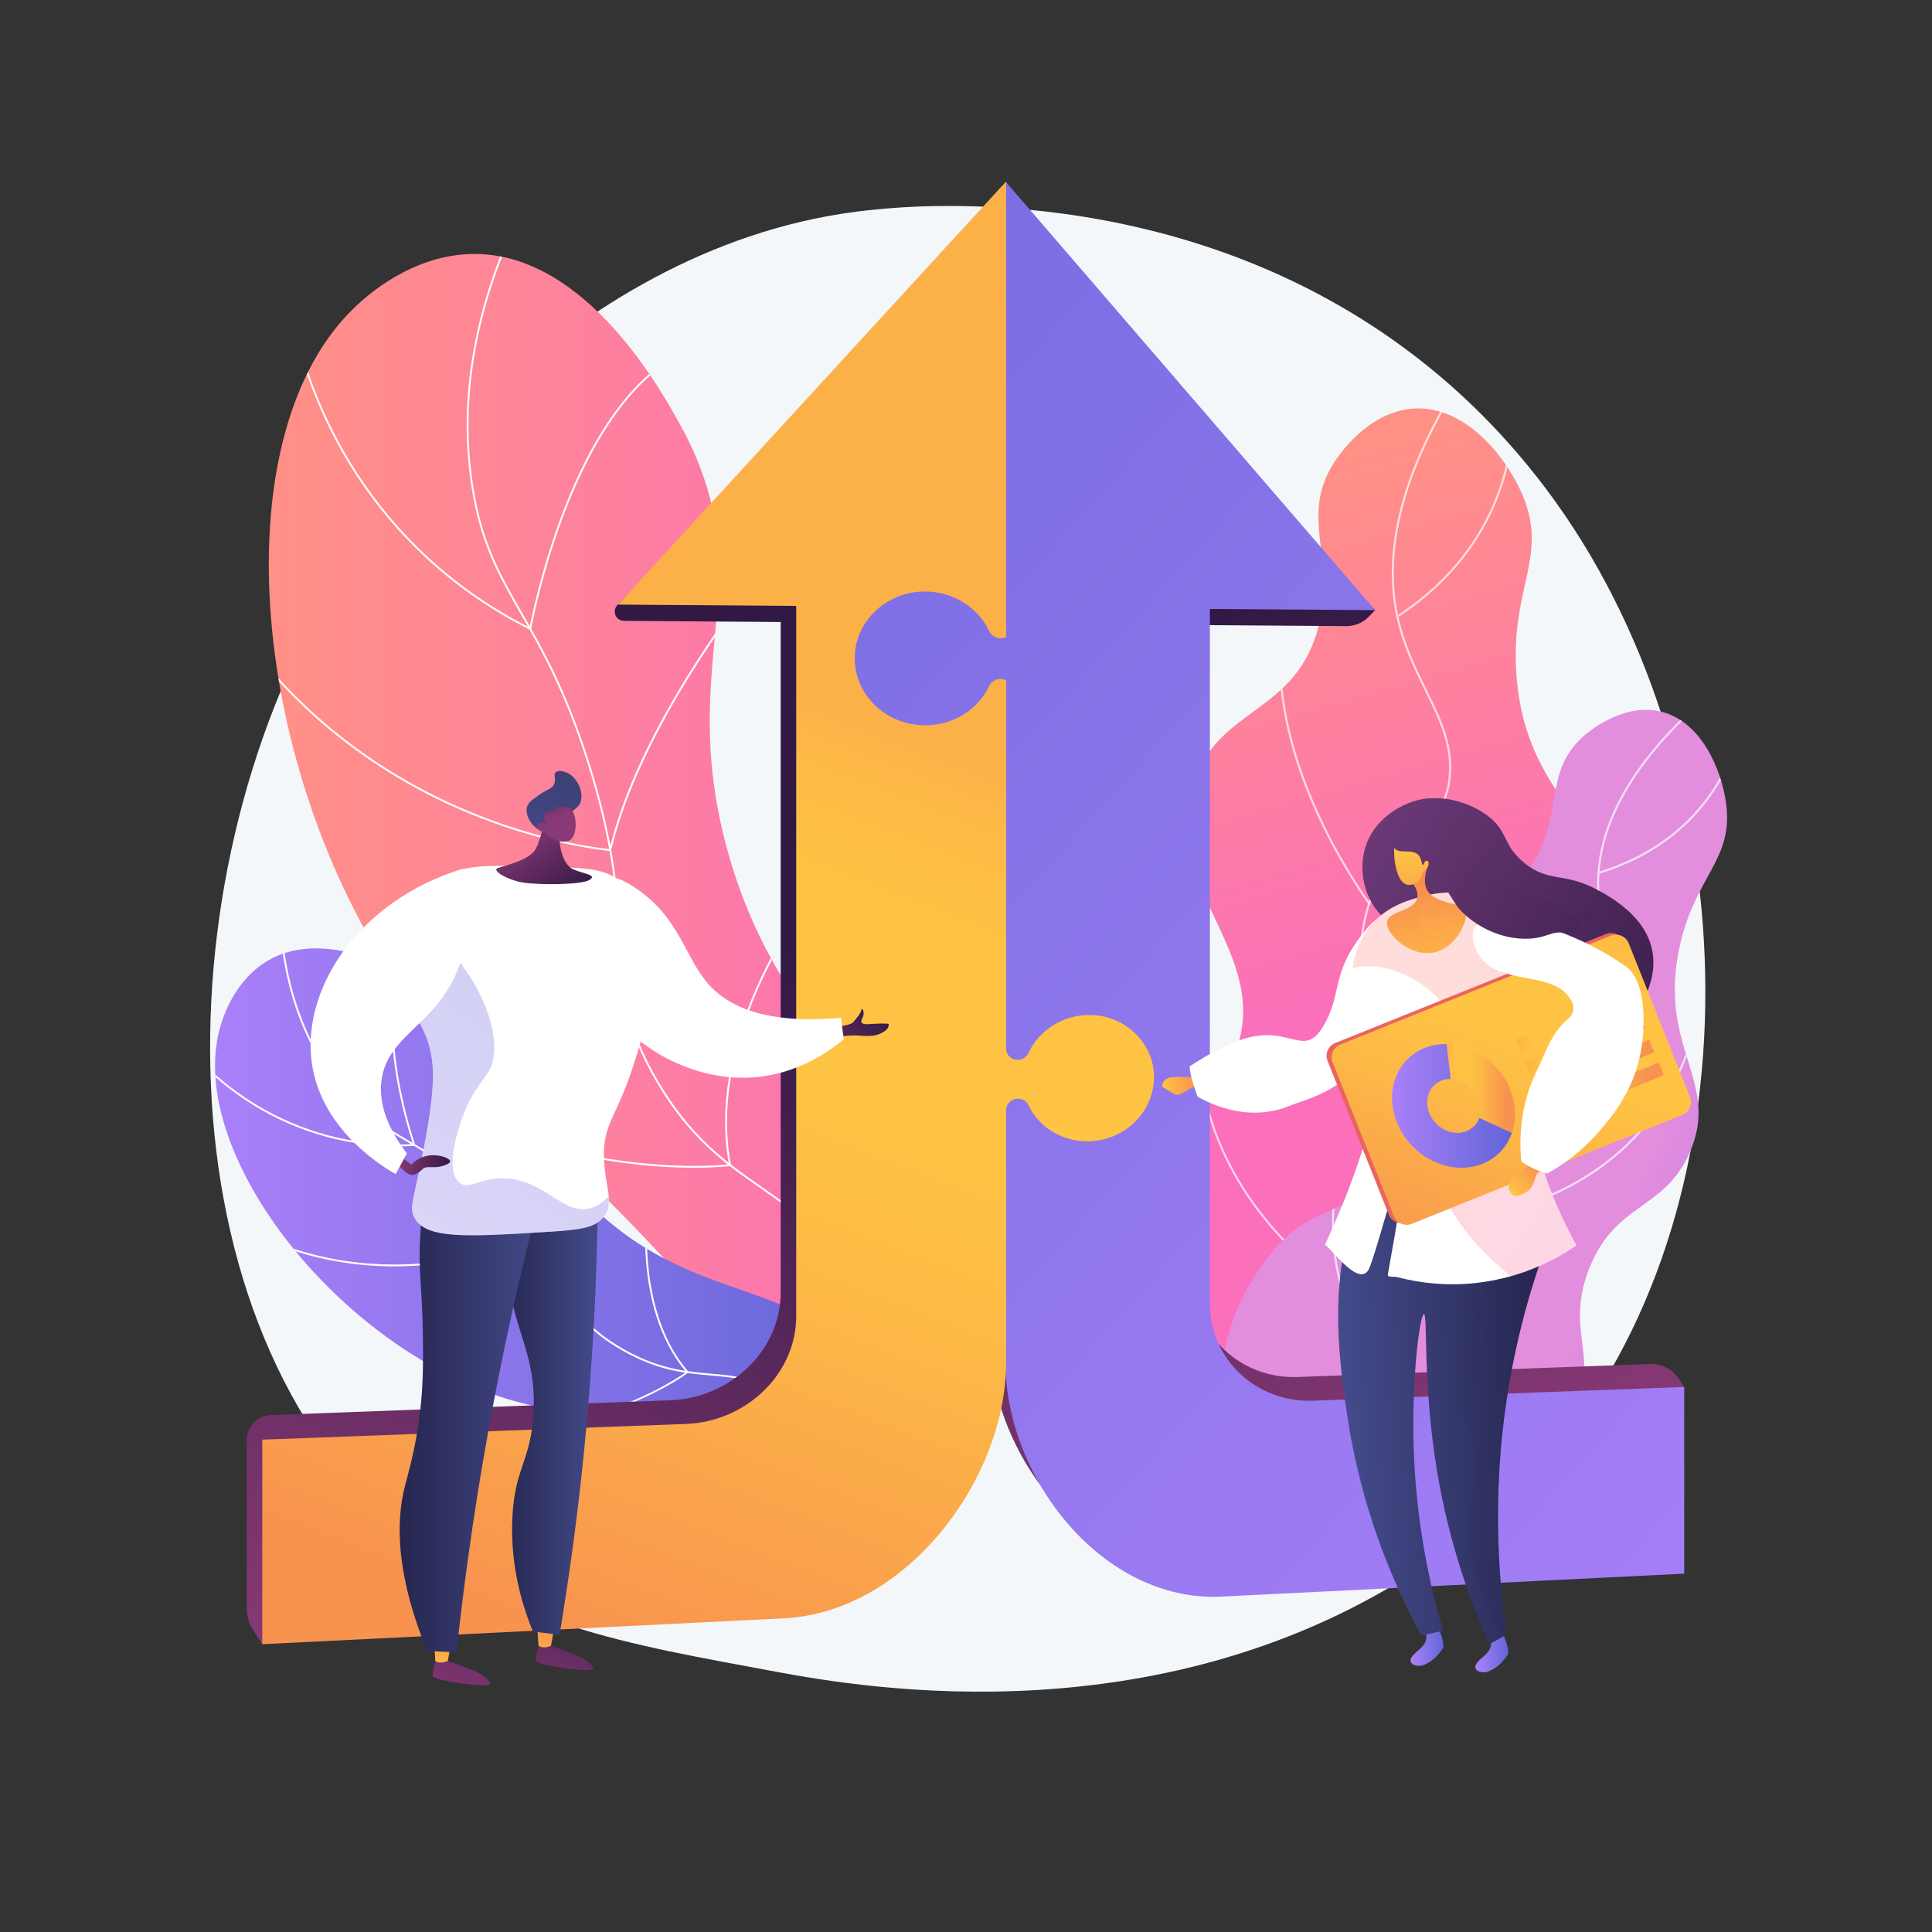 <?xml version="1.0" encoding="utf-8"?>
<!-- Generator: Adobe Illustrator 27.5.0, SVG Export Plug-In . SVG Version: 6.00 Build 0)  -->
<svg version="1.1" xmlns="http://www.w3.org/2000/svg" xmlns:xlink="http://www.w3.org/1999/xlink" x="0px" y="0px"
	 viewBox="0 0 3710 3710" style="enable-background:new 0 0 3710 3710;" xml:space="preserve">
<rect x="0" y="0" width="3710" height="3710" fill="#333333" stroke="none"/>
<g id="Background">
	<g>
		<g>
			<rect fill="none" width="3710" height="3710"/>
		</g>
	</g>
</g>
<g id="Illustration">
	<g>
		<path style="fill:#F4F7FA;" d="M2929.303,2849.158c-74.738,77.037-141.61,122.322-192.811,156.509
			c-499.344,333.417-1070.15,237.318-1246.629,204.472c-284.727-52.993-525.076-90.378-731.579-276.945
			c-469.236-423.937-446.414-1308.3-87.86-1856.124c42.514-64.956,400.525-595.64,972.566-670.417
			c13.991-1.829,24.43-2.871,33.574-3.839c88.493-9.369,636.869-58.819,1084.015,315.8
			c64.007,53.625,167.012,150.35,262.532,297.873C3372.375,1555.892,3373.481,2391.316,2929.303,2849.158z"/>
		<g>
			<g>
				<g>
					<defs>
						<path id="SVGID_1_" d="M1695.876,3013.648c81.566-105.095,190.117-279.422,183.431-491.493
							c-11.664-369.976-360.931-438.412-483.791-894.532c-99.093-367.879,75.841-517.414-92.306-817.274
							c-28.145-50.191-173.65-321.32-390.248-322.708c-122.055-0.784-212.488,84.296-229.464,100.268
							c-256.578,241.393-206.271,864.018,70.182,1285.984c158.834,242.436,252.617,242.073,571,596.895
							C1511.767,2679.285,1628.137,2880.347,1695.876,3013.648z"/>
					</defs>
					
						<linearGradient id="SVGID_00000090276693756789286180000010462275104112118941_" gradientUnits="userSpaceOnUse" x1="516.164" y1="1750.642" x2="1879.602" y2="1750.642">
						<stop  offset="0" style="stop-color:#FF9085"/>
						<stop  offset="1" style="stop-color:#FB6FBB"/>
					</linearGradient>
					
						<use xlink:href="#SVGID_1_"  style="overflow:visible;fill:url(#SVGID_00000090276693756789286180000010462275104112118941_);"/>
					<clipPath id="SVGID_00000158721802086896470280000009251048313038096059_">
						<use xlink:href="#SVGID_1_"  style="overflow:visible;"/>
					</clipPath>
					<g style="clip-path:url(#SVGID_00000158721802086896470280000009251048313038096059_);">
						<path style="fill:#FFFFFF;" d="M1658.444,3171.935l-3.388-1.016c91.553-305.792,83.104-548.984-25.113-722.823
							c-52.844-84.888-110.1-124.807-170.717-167.07c-65.949-45.981-134.143-93.527-198.745-203.592
							c-62.843-107.071-66.883-179.461-71.997-271.111c-4.558-81.692-10.232-183.361-60.617-341.929
							c-44.169-139.003-88.886-217.098-128.34-286.001c-43.063-75.201-77.077-134.603-94.332-244.537
							c-28.13-179.231,9.273-369.151,111.171-564.491l3.135,1.634c-101.54,194.653-138.825,383.842-110.813,562.308
							c17.154,109.292,51.025,168.443,93.906,243.329c39.542,69.057,84.361,147.323,128.642,286.687
							c50.52,158.994,56.206,260.913,60.776,342.804c5.089,91.169,9.106,163.181,71.516,269.515
							c64.211,109.399,132.08,156.718,197.717,202.483c60.924,42.476,118.47,82.598,171.699,168.103
							C1741.722,2620.964,1750.301,2865.126,1658.444,3171.935z"/>
						<path style="fill:#FFFFFF;" d="M1019.54,1210.312l-2.116-1.064c-215.845-108.472-330.209-274.131-388.14-393.999
							c-62.771-129.883-74.657-235.554-74.769-236.604l3.515-0.378c0.113,1.047,11.959,106.217,74.499,235.568
							c57.509,118.948,170.829,283.179,384.386,391.198c3.228-16.867,24.471-122.689,69.431-235.901
							c45.119-113.614,124.048-258.129,243.842-301.409l1.201,3.323c-118.541,42.83-196.886,186.422-241.736,299.336
							c-48.684,122.572-69.491,236.464-69.696,237.6L1019.54,1210.312z"/>
						<path style="fill:#FFFFFF;" d="M1173.354,1634.263l-1.515-0.113c-1.227-0.096-124.398-10.115-278.698-75.383
							c-142.413-60.239-341.284-181.208-479.952-415.414l3.045-1.799c138.147,233.327,336.277,353.867,478.16,413.903
							c144.576,61.173,261.672,73.674,276.205,75.033c12.322-52.811,33.418-111.249,62.712-173.722
							c23.644-50.422,52.657-103.577,86.228-157.991c57.155-92.631,108.422-157.665,108.933-158.314l2.773,2.197
							c-0.51,0.642-51.672,65.546-108.721,158.016c-52.623,85.289-121.16,212.145-148.829,332.109L1173.354,1634.263z"/>
						<path style="fill:#FFFFFF;" d="M1333.189,2242.435c-34.81,0-81.594-2.104-137.632-9.621
							c-116.655-15.655-298.45-58.657-502.057-174.618l1.751-3.075c203.046,115.646,384.312,158.544,500.622,174.169
							c115.407,15.501,191.403,7.956,203.991,6.487c-26.289-140.036,22.882-280.495,68.891-373.843
							c50.031-101.514,107.219-170.74,107.79-171.426l2.719,2.259c-0.57,0.687-57.529,69.647-107.375,170.805
							c-45.95,93.256-95.083,233.735-68.197,373.397l0.352,1.83l-1.845,0.254
							C1401.758,2239.112,1376.933,2242.435,1333.189,2242.435z"/>
					</g>
				</g>
			</g>
			<g>
				<g>
					<defs>
						<path id="SVGID_00000151532777469753885800000017820585374498462368_" d="M1718.16,2962.218
							c11.491-81.788,16.145-209.196-52.923-321.361c-120.495-195.682-329.749-124.724-536.732-332.479
							c-166.941-167.563-118.877-302.11-302.014-411.717c-30.654-18.346-192.727-119.468-309.823-53.351
							c-65.985,37.256-88.431,111-92.644,124.844c-63.684,209.229,155.62,529.068,434.79,671.012
							c160.395,81.552,210.797,52.405,491.825,145.239C1515.772,2838.953,1640.522,2911.329,1718.16,2962.218z"/>
					</defs>
					
						<linearGradient id="SVGID_00000117646461074915702280000011239849960446085785_" gradientUnits="userSpaceOnUse" x1="412.934" y1="2391.682" x2="1724.901" y2="2391.682">
						<stop  offset="0" style="stop-color:#AA80F9"/>
						<stop  offset="0.996" style="stop-color:#6165D7"/>
					</linearGradient>
					
						<use xlink:href="#SVGID_00000151532777469753885800000017820585374498462368_"  style="overflow:visible;fill:url(#SVGID_00000117646461074915702280000011239849960446085785_);"/>
					<clipPath id="SVGID_00000122708649708349992230000013262715556764396445_">
						<use xlink:href="#SVGID_00000151532777469753885800000017820585374498462368_"  style="overflow:visible;"/>
					</clipPath>
					<g style="clip-path:url(#SVGID_00000122708649708349992230000013262715556764396445_);">
						<path style="fill:#FFFFFF;" d="M1744.07,3059.684c-45.04-192.776-124.551-321.011-236.328-381.144
							c-54.548-29.347-97.646-33.167-143.273-37.214c-49.789-4.414-101.272-8.983-170.175-48.397
							c-67.042-38.351-91.605-76.155-122.701-124.017c-27.653-42.566-62.069-95.535-138.097-165.337
							c-66.648-61.187-114.81-89.429-157.302-114.345c-46.47-27.247-83.176-48.771-126.485-102.757
							c-70.571-87.966-109.103-201.947-114.526-338.767l3.532-0.137c5.394,136.048,43.666,249.328,113.754,336.694
							c42.9,53.477,79.358,74.854,125.514,101.919c42.645,25.005,90.98,53.347,157.906,114.791
							c76.358,70.101,110.909,123.279,138.67,166.013c30.835,47.46,55.192,84.946,121.493,122.874
							c68.228,39.03,119.32,43.561,168.73,47.944c46,4.078,89.448,7.932,144.636,37.619
							c112.709,60.634,192.817,189.649,238.096,383.458L1744.07,3059.684z"/>
						<path style="fill:#FFFFFF;" d="M765.375,2201.249c-134.881,0-237.143-49.818-300.752-93.355
							c-74.001-50.646-113.092-103.986-113.478-104.521l2.863-2.073c0.384,0.529,39.191,53.457,112.73,103.756
							c67.466,46.153,178.742,99.362,326.464,91.951c-8.923-26.31-90.022-275.985,3.278-385.932l2.698,2.286
							c-96.745,114.008-2.835,381.999-1.876,384.694l0.795,2.231l-2.363,0.127C785.448,2200.978,775.31,2201.249,765.375,2201.249z"
							/>
						<path style="fill:#FFFFFF;" d="M757.487,2431.813c-87.96,0-197.223-17.68-307.925-80.449l1.744-3.075
							c146.265,82.931,290.024,86.693,384.867,75.26c94.86-11.444,161.029-39.954,171.256-44.56
							c-41.903-140.606-12.527-341.266-12.225-343.281l3.498,0.522c-0.302,2.018-29.763,203.31,12.556,343.212l0.441,1.456
							l-1.373,0.652c-0.69,0.33-70.228,33.003-173.595,45.493C813.099,2429.897,786.445,2431.813,757.487,2431.813z"/>
						<path style="fill:#FFFFFF;" d="M883.293,2757.685l-0.01-3.536c144.933-0.391,255.706-33.205,323.112-60.661
							c65.122-26.526,103.4-53.288,111.213-58.993c-109.653-129.348-73.226-346.061-72.843-348.244l3.484,0.611
							c-0.381,2.173-36.787,218.876,73.272,346.769l1.215,1.411l-1.474,1.139C1319.701,2637.388,1161.934,2756.933,883.293,2757.685
							z"/>
					</g>
				</g>
			</g>
		</g>
		<g>
			<g>
				<defs>
					<path id="SVGID_00000065074209747152795210000017180688296815807133_" d="M2208.972,2599.09
						c-75.225-86.319-50.496-258.37-0.746-365.751c58.084-125.37,126.963-112.273,164.549-213.291
						c69.981-188.081-140.09-310.609-84.56-505.876c45.396-159.631,203.014-138.317,245.242-317.381
						c30.472-129.211-36.952-202.414,26.634-306.14c5.436-8.867,65.43-103.655,159.518-106.29
						c94.964-2.659,169.119,90.117,200.445,157.923c57.905,125.337-21.892,184.052-7.772,357.821
						c19.225,236.58,178.515,267.787,156.664,444.913c-18.044,146.265-130.824,158.722-147.609,321.294
						c-15.586,150.964,75.999,195.08,55.781,295.638C2930.609,2593.284,2362.409,2775.156,2208.972,2599.09z"/>
				</defs>
				
					<linearGradient id="SVGID_00000064313126205955053470000012563641274343879843_" gradientUnits="userSpaceOnUse" x1="2323.823" y1="947.643" x2="2606.062" y2="1940.346">
					<stop  offset="0" style="stop-color:#FF9085"/>
					<stop  offset="1" style="stop-color:#FB6FBB"/>
				</linearGradient>
				
					<use xlink:href="#SVGID_00000065074209747152795210000017180688296815807133_"  style="overflow:visible;fill:url(#SVGID_00000064313126205955053470000012563641274343879843_);"/>
				<clipPath id="SVGID_00000052782838108390758100000007796862101581613731_">
					<use xlink:href="#SVGID_00000065074209747152795210000017180688296815807133_"  style="overflow:visible;"/>
				</clipPath>
				<g style="clip-path:url(#SVGID_00000052782838108390758100000007796862101581613731_);">
					<path style="opacity:0.7;fill:#FFFFFF;" d="M2314.535,2737.474c-0.848,0-1.627-0.549-1.884-1.401
						c-0.309-1.04,0.278-2.135,1.318-2.447c96.778-29.086,183.22-77.14,256.928-142.827c69.819-62.22,142-126.547,161.112-223.5
						c14.451-73.289-10.064-120.674-41.1-180.666c-30.247-58.468-67.89-131.236-77.381-251.511
						c-5.416-68.68-12.161-154.151,31.218-244.427c25.277-52.605,54.524-78.603,80.329-101.545
						c26.972-23.979,48.277-42.919,55.022-84.102c11.008-67.245-14.234-118.536-43.465-177.931
						c-18.065-36.713-36.748-74.676-49.942-121.46c-37.142-131.678-1.095-287.593,107.144-463.416
						c0.566-0.92,1.785-1.208,2.705-0.645c0.927,0.57,1.215,1.781,0.646,2.705c-107.641,174.852-143.541,329.713-106.711,460.289
						c13.098,46.438,31.698,84.239,49.688,120.794c29.529,59.996,55.029,111.815,43.815,180.299
						c-6.968,42.559-29.824,62.879-56.288,86.405c-25.531,22.695-54.462,48.418-79.399,100.309
						c-42.919,89.319-36.222,174.206-30.84,242.412c9.425,119.486,46.87,191.863,76.955,250.018
						c31.39,60.672,56.182,108.595,41.464,183.234c-19.369,98.247-92.051,163.02-162.34,225.662
						c-74.151,66.084-161.094,114.417-258.425,143.664C2314.913,2737.447,2314.72,2737.474,2314.535,2737.474z"/>
					<path style="opacity:0.7;fill:#FFFFFF;" d="M2629.114,1737.239c-0.628,0-1.242-0.299-1.624-0.851
						c-113.754-165.412-152.64-302.758-165.23-388.843c-13.661-93.434-0.151-148.528-0.014-149.074
						c0.264-1.047,1.332-1.689,2.385-1.421c1.054,0.264,1.692,1.335,1.425,2.386c-0.134,0.542-13.469,55.063,0.134,147.811
						c12.559,85.619,51.301,222.25,164.541,386.911c0.615,0.896,0.388,2.121-0.505,2.736
						C2629.883,1737.126,2629.495,1737.239,2629.114,1737.239z"/>
					<path style="opacity:0.7;fill:#FFFFFF;" d="M2630.563,2033.424c-0.731,0-1.435-0.412-1.775-1.119
						c-0.467-0.978-0.051-2.152,0.927-2.622c217.451-103.941,305.202-257.515,340.525-368.046
						c38.289-119.819,24.971-216.326,24.83-217.287c-0.154-1.074,0.59-2.07,1.665-2.228c1.057-0.175,2.07,0.587,2.228,1.665
						c0.141,0.968,13.589,98.223-24.923,218.869c-35.536,111.328-123.828,265.99-342.629,370.576
						C2631.136,2033.362,2630.848,2033.424,2630.563,2033.424z"/>
					<path style="opacity:0.7;fill:#FFFFFF;" d="M2650.131,2526.97c-0.333,0-0.669-0.086-0.982-0.264
						c-199.232-115.268-283.306-257.107-318.75-355.796c-38.44-107.023-29.564-187.922-29.471-188.729
						c0.127-1.074,1.14-1.826,2.18-1.723c1.081,0.127,1.85,1.102,1.727,2.18c-0.093,0.8-8.852,80.95,29.34,187.15
						c35.244,98.01,118.841,238.901,316.944,353.513c0.94,0.546,1.26,1.747,0.717,2.688
						C2651.473,2526.616,2650.811,2526.97,2650.131,2526.97z"/>
					<path style="opacity:0.7;fill:#FFFFFF;" d="M2686.738,1183.663c-0.638,0-1.263-0.309-1.641-0.879
						c-0.601-0.903-0.354-2.125,0.549-2.725c152.458-101.356,200.427-234.116,213.823-327.636
						c14.526-101.432-7.321-179.918-7.544-180.697c-0.295-1.043,0.309-2.132,1.352-2.43c1.057-0.302,2.132,0.309,2.43,1.352
						c0.223,0.786,22.283,79.945,7.675,182.17c-13.483,94.368-61.825,228.312-215.56,330.516
						C2687.49,1183.557,2687.109,1183.663,2686.738,1183.663z"/>
				</g>
			</g>
		</g>
		<g>
			<g>
				<defs>
					<path id="SVGID_00000111188742431184772280000002369866195326845063_" d="M2362.306,2690.248
						c-39.644-86.166,20.167-217.145,84.772-290.883c75.428-86.091,127.118-59.605,180.57-131.124
						c99.52-133.158-38.852-279.577,50.86-421.82c73.34-116.284,193.644-62.555,269.001-195.024
						c54.377-95.589,17.872-169.508,92.622-237.112c6.39-5.779,76.198-67.117,151.597-47.251
						c76.101,20.051,113.387,111.1,122.46,172.305c16.771,113.136-60.357,141.18-89.692,282.591
						c-39.937,192.527,79.387,254.509,20.679,390.194c-48.479,112.044-141.028,95.623-192.313,220.922
						c-47.623,116.352,14.874,172.793-24.665,248C2937.237,2854.061,2443.168,2866.001,2362.306,2690.248z"/>
				</defs>
				
					<linearGradient id="SVGID_00000162345502221199730350000016325489719627620794_" gradientUnits="userSpaceOnUse" x1="3170.789" y1="2212.628" x2="3659.347" y2="2412.972">
					<stop  offset="0.004" style="stop-color:#E38DDD"/>
					<stop  offset="1" style="stop-color:#9571F6"/>
				</linearGradient>
				
					<use xlink:href="#SVGID_00000111188742431184772280000002369866195326845063_"  style="overflow:visible;fill:url(#SVGID_00000162345502221199730350000016325489719627620794_);"/>
				<clipPath id="SVGID_00000088841055096627866590000005310505079573456284_">
					<use xlink:href="#SVGID_00000111188742431184772280000002369866195326845063_"  style="overflow:visible;"/>
				</clipPath>
				<g style="clip-path:url(#SVGID_00000088841055096627866590000005310505079573456284_);">
					<path style="opacity:0.7;fill:#FFFFFF;" d="M2414.371,2825.279c-1.081,0-1.96-0.872-1.967-1.953
						c-0.007-1.088,0.868-1.974,1.953-1.981c83.662-0.529,163.535-18.535,237.408-53.522
						c69.96-33.13,142.295-67.389,180.065-139.889c28.537-54.775,20.121-98.109,9.467-152.973
						c-10.4-53.56-23.347-120.221-2.804-218.1c11.732-55.89,26.33-125.449,81.946-187.147c32.413-35.965,61.76-49.818,87.654-62.045
						c26.976-12.734,48.281-22.791,63.201-53.845c24.398-50.779,16.314-97.392,6.954-151.363
						c-5.794-33.415-11.787-67.962-11.354-108.256c1.215-113.432,66.294-229.026,193.435-343.576
						c0.803-0.724,2.046-0.669,2.777,0.144c0.724,0.807,0.659,2.049-0.147,2.777c-126.29,113.782-190.933,228.411-192.131,340.697
						c-0.429,39.933,5.53,74.302,11.296,107.542c9.473,54.637,17.656,101.823-7.287,153.739
						c-15.521,32.31-38.481,43.149-65.065,55.698c-25.558,12.065-54.528,25.743-86.415,61.118
						c-54.902,60.916-69.38,129.897-81.012,185.327c-20.382,97.1-7.521,163.329,2.815,216.542
						c10.802,55.616,19.331,99.544-9.841,155.541c-38.382,73.67-111.324,108.214-181.864,141.622
						c-74.398,35.234-154.833,53.367-239.069,53.903C2414.378,2825.279,2414.375,2825.279,2414.371,2825.279z"/>
					<path style="opacity:0.7;fill:#FFFFFF;" d="M2897.857,2103.686c-0.827,0-1.596-0.525-1.867-1.356
						c-51.83-158.084-50.68-276.38-40.589-347.778c10.957-77.518,34.589-118.21,34.825-118.611c0.556-0.934,1.768-1.239,2.691-0.693
						c0.934,0.553,1.246,1.757,0.693,2.691c-0.937,1.589-92.518,162.333,6.113,463.169c0.34,1.03-0.223,2.142-1.256,2.478
						C2898.265,2103.655,2898.059,2103.686,2897.857,2103.686z"/>
					<path style="opacity:0.7;fill:#FFFFFF;" d="M2829.881,2339.446c-0.947,0-1.781-0.687-1.936-1.654
						c-0.175-1.071,0.553-2.08,1.627-2.252c196.956-31.846,302.476-133.347,356.311-212.89
						c58.369-86.24,70.303-165.999,70.416-166.796c0.155-1.078,1.116-1.833,2.224-1.668c1.074,0.154,1.823,1.15,1.668,2.224
						c-0.113,0.803-12.134,81.318-70.948,168.289c-54.267,80.247-160.607,182.636-359.046,214.719
						C2830.09,2339.436,2829.987,2339.446,2829.881,2339.446z"/>
					<path style="opacity:0.7;fill:#FFFFFF;" d="M2730.244,2736.293c-0.518,0-1.037-0.206-1.425-0.611
						c-131.521-138.193-165.258-270.634-170.4-357.406c-5.578-94.114,20.385-156.416,20.649-157.034
						c0.426-0.999,1.579-1.462,2.578-1.04c0.999,0.426,1.466,1.579,1.04,2.578c-0.261,0.611-25.905,62.23-20.33,155.486
						c5.142,86.062,38.69,217.458,169.312,354.704c0.748,0.786,0.717,2.032-0.069,2.78
						C2731.219,2736.112,2730.731,2736.293,2730.244,2736.293z"/>
					<path style="opacity:0.7;fill:#FFFFFF;" d="M3072.863,1677.141c-0.837,0-1.617-0.542-1.877-1.383
						c-0.323-1.037,0.257-2.138,1.294-2.461c144.701-44.937,213.751-139.168,246.198-210.302
						c35.199-77.168,36.157-144.602,36.161-145.274c0.01-1.078,0.889-1.95,1.967-1.95c0.003,0,0.01,0,0.017,0
						c1.085,0.01,1.957,0.896,1.95,1.984c-0.007,0.676-0.951,68.813-36.449,146.719c-32.77,71.923-102.513,167.184-248.677,212.578
						C3073.251,1677.113,3073.055,1677.141,3072.863,1677.141z"/>
				</g>
			</g>
		</g>
		<g>
			<g>
				
					<linearGradient id="SVGID_00000144312750471458927990000002305600941324019878_" gradientUnits="userSpaceOnUse" x1="2036.661" y1="1284.811" x2="2679.028" y2="2945.668">
					<stop  offset="0" style="stop-color:#311944"/>
					<stop  offset="1" style="stop-color:#893976"/>
				</linearGradient>
				<path style="fill:url(#SVGID_00000144312750471458927990000002305600941324019878_);" d="M2492.194,2644.269
					c-109.397,4.051-198.685-79.424-198.685-186.475V1200.24l291.637,2.132c16.385,0.12,32.102-6.49,43.476-18.285l11.999-12.442
					l-739.611-785.199v1124.455c0,11.819-10.023,21.364-22.397,21.319h-0.004c-8.917-0.033-16.874-5.163-20.546-12.946
					c-20.835-44.153-68.333-74.629-123.124-72.604c-66.943,2.474-121.274,54.488-123.367,118.29
					c-2.289,69.799,56.674,126.968,129.414,126.844c52.207-0.089,96.99-29.694,117.063-72.105
					c3.68-7.776,11.634-12.888,20.564-12.878h0c12.374,0.014,22.397,9.607,22.397,21.426v942.671
					c0,222.2,187.195,460.802,414.893,449.502l918.278-357.005l-9.971-15.223c-12.314-18.802-33.572-29.786-56.032-28.954
					L2492.194,2644.269z"/>
				
					<linearGradient id="SVGID_00000131331000736536625590000011793266477708585615_" gradientUnits="userSpaceOnUse" x1="2506.448" y1="1815.088" x2="3116.007" y2="3391.121" gradientTransform="matrix(-1 0 0 1 4062.887 0)">
					<stop  offset="0" style="stop-color:#311944"/>
					<stop  offset="1" style="stop-color:#893976"/>
				</linearGradient>
				<path style="fill:url(#SVGID_00000131331000736536625590000011793266477708585615_);" d="M1286.645,2688.913
					c117.727-4.36,212.496-96.999,212.496-206.947V1194.433l-300.984-2.201c-15.603-0.114-23.521-18.819-12.742-30.101
					l274.032-286.826l442.797,867.438c0,237.708,10.016,247.145,22.362,246.969l0.004,0c8.884-0.127,16.803-5.328,20.454-13.125
					c20.685-44.166,67.625-74.734,121.404-72.988c65.178,2.117,117.653,52.877,119.666,115.44
					c2.203,68.425-54.73,125.711-125.583,127.104c-51.275,1.008-95.545-27.524-115.474-69.425
					c-3.659-7.695-11.575-12.669-20.473-12.52l0,0c-12.346,0.207-22.362,9.957-22.362,21.775v484.902
					c0,222.191-1161.384,574.711-1398.579,586.484l-17.301-26.414c-8.164-12.464-12.512-27.041-12.512-41.941v-323.979
					c0-25.683,20.316-46.765,45.982-47.716L1286.645,2688.913z"/>
				
					<linearGradient id="SVGID_00000098187819673739016530000010452972954597486735_" gradientUnits="userSpaceOnUse" x1="1831.76" y1="1616.233" x2="2496.695" y2="3335.441">
					<stop  offset="0" style="stop-color:#311944"/>
					<stop  offset="1" style="stop-color:#893976"/>
				</linearGradient>
				<path style="fill:url(#SVGID_00000098187819673739016530000010452972954597486735_);" d="M1858.047,1619.699
					c3.68-7.776,11.634-12.888,20.565-12.878c12.374,0.014,22.397,9.607,22.397,21.425v210.312
					c17.088-14.607,32.288-31.29,45.244-49.575c56.08-79.138,73.053-182.971,52.304-275.643
					c-10.149-45.328-29.931-89.298-60.894-125.466c-10.986-12.834-23.294-24.396-36.653-34.638v157.665
					c0,11.82-10.023,21.365-22.397,21.319h-0.005c-8.918-0.032-16.873-5.164-20.547-12.946
					c-20.834-44.153-68.333-74.63-123.123-72.604c-66.943,2.474-121.274,54.488-123.367,118.288
					c-2.288,69.8,56.673,126.97,129.414,126.846C1793.191,1691.716,1837.974,1662.11,1858.047,1619.699z"/>
			</g>
			<g>
				
					<linearGradient id="SVGID_00000173878239920746705280000012134113060746435512_" gradientUnits="userSpaceOnUse" x1="3615.008" y1="3099.922" x2="115.61" y2="-45.723">
					<stop  offset="0" style="stop-color:#AA80F9"/>
					<stop  offset="0.996" style="stop-color:#6165D7"/>
				</linearGradient>
				<path style="fill:url(#SVGID_00000173878239920746705280000012134113060746435512_);" d="M2522.007,2689.787
					c-109.397,4.051-198.685-79.424-198.685-186.475V1169.326l317.299,2.32l-709.798-823.233v1131.574
					c0,11.819-10.023,21.364-22.397,21.319h-0.004c-8.917-0.033-16.874-5.163-20.546-12.945
					c-20.835-44.154-68.333-74.629-123.124-72.604c-66.943,2.474-121.274,54.489-123.366,118.29
					c-2.29,69.799,56.673,126.969,129.414,126.845c52.207-0.089,96.99-29.694,117.063-72.106
					c3.68-7.776,11.634-12.888,20.565-12.878l0,0c12.374,0.014,22.397,9.607,22.397,21.426v1019.103
					c0,222.2,187.195,460.802,414.893,449.501l888.465-44.095v-358.428L2522.007,2689.787z"/>
				
					<linearGradient id="SVGID_00000107585866784683033040000001751637895740051354_" gradientUnits="userSpaceOnUse" x1="2313.921" y1="1421.371" x2="3086.608" y2="3419.174" gradientTransform="matrix(-1 0 0 1 4062.887 0)">
					<stop  offset="0" style="stop-color:#FCB148"/>
					<stop  offset="0.052" style="stop-color:#FDBA46"/>
					<stop  offset="0.142" style="stop-color:#FFC244"/>
					<stop  offset="0.318" style="stop-color:#FFC444"/>
					<stop  offset="0.485" style="stop-color:#FDB946"/>
					<stop  offset="0.775" style="stop-color:#F99C4D"/>
					<stop  offset="0.866" style="stop-color:#F8924F"/>
					<stop  offset="1" style="stop-color:#F8924F"/>
				</linearGradient>
				<path style="fill:url(#SVGID_00000107585866784683033040000001751637895740051354_);" d="M1316.458,2734.431
					c117.727-4.36,212.496-96.999,212.496-206.946V1163.518l-342.197-2.502l745.3-812.561v1665.696
					c0,11.818,10.016,21.256,22.362,21.08l0.004,0c8.884-0.127,16.803-5.328,20.454-13.125
					c20.685-44.166,67.625-74.734,121.404-72.988c65.178,2.117,117.653,52.877,119.666,115.441
					c2.203,68.426-54.73,125.711-125.583,127.104c-51.275,1.008-95.545-27.525-115.473-69.425
					c-3.66-7.695-11.575-12.669-20.473-12.52l0,0c-12.346,0.208-22.362,9.957-22.362,21.775v484.902
					c0,222.191-189.565,479.482-426.76,491.254L503.665,3157.36V2764.53L1316.458,2734.431z"/>
				
					<linearGradient id="SVGID_00000047039136559757759090000009019259580605944763_" gradientUnits="userSpaceOnUse" x1="3709.854" y1="2994.413" x2="210.465" y2="-151.224">
					<stop  offset="0" style="stop-color:#AA80F9"/>
					<stop  offset="0.996" style="stop-color:#6165D7"/>
				</linearGradient>
				<path style="fill:url(#SVGID_00000047039136559757759090000009019259580605944763_);" d="M1938.861,1217.973
					c-4.302,4.672-10.598,7.624-17.637,7.597h-0.006c-9.345-0.034-17.682-5.41-21.531-13.566
					c-21.833-46.269-71.607-78.206-129.023-76.082c-70.152,2.592-127.084,57.099-129.278,123.957
					c-2.399,73.143,59.388,133.053,135.614,132.922c54.709-0.092,101.637-31.117,122.672-75.56
					c3.856-8.149,12.192-13.505,21.551-13.494c7.039,0.007,13.335,2.989,17.637,7.681V1217.973z"/>
			</g>
		</g>
		<g>
			
				<linearGradient id="SVGID_00000154387626280818711490000011642920378137764007_" gradientUnits="userSpaceOnUse" x1="2422.635" y1="2863.214" x2="2563.603" y2="3371.927" gradientTransform="matrix(-1 0 0 1 3597.168 0)">
				<stop  offset="0" style="stop-color:#311944"/>
				<stop  offset="1" style="stop-color:#893976"/>
			</linearGradient>
			<path style="fill:url(#SVGID_00000154387626280818711490000011642920378137764007_);" d="M1035.623,3151.593
				c0,0-6.722,27.247-6.935,37.118c-0.215,9.872,108.419,23.632,110.111,16.359c1.691-7.273-16.495-20.509-29.624-25.719
				c-13.13-5.21-51.643-19.392-51.643-19.392L1035.623,3151.593z"/>
			
				<linearGradient id="SVGID_00000102509316308541432020000016646449618890638499_" gradientUnits="userSpaceOnUse" x1="2548.097" y1="3222.878" x2="2550.14" y2="3051.264" gradientTransform="matrix(-1 0 0 1 3597.168 0)">
				<stop  offset="0" style="stop-color:#FFC444"/>
				<stop  offset="0.996" style="stop-color:#F36F56"/>
			</linearGradient>
			<path style="fill:url(#SVGID_00000102509316308541432020000016646449618890638499_);" d="M1064.295,3126.19l-6.229,34.051
				c0,0-13.337,7.355-23.978,0l-2.59-37.814L1064.295,3126.19z"/>
			
				<linearGradient id="SVGID_00000142135662288600106970000001650241983753591729_" gradientUnits="userSpaceOnUse" x1="2599.125" y1="2814.304" x2="2740.095" y2="3323.022" gradientTransform="matrix(-1 0 0 1 3597.168 0)">
				<stop  offset="0" style="stop-color:#311944"/>
				<stop  offset="1" style="stop-color:#893976"/>
			</linearGradient>
			<path style="fill:url(#SVGID_00000142135662288600106970000001650241983753591729_);" d="M837.498,3180.76
				c0,0-6.724,27.246-6.938,37.118c-0.214,9.872,108.421,23.632,110.112,16.359c1.691-7.272-16.495-20.509-29.624-25.719
				c-13.129-5.209-51.642-19.392-51.642-19.392L837.498,3180.76z"/>
			
				<linearGradient id="SVGID_00000165927496388410914550000002606046477834701197_" gradientUnits="userSpaceOnUse" x1="2746.542" y1="3225.242" x2="2748.585" y2="3053.625" gradientTransform="matrix(-1 0 0 1 3597.168 0)">
				<stop  offset="0" style="stop-color:#FFC444"/>
				<stop  offset="0.996" style="stop-color:#F36F56"/>
			</linearGradient>
			<path style="fill:url(#SVGID_00000165927496388410914550000002606046477834701197_);" d="M866.169,3155.357l-6.229,34.051
				c0,0-13.336,7.356-23.978,0l-2.589-37.814L866.169,3155.357z"/>
			
				<linearGradient id="SVGID_00000026126315331797091050000007053595489913463706_" gradientUnits="userSpaceOnUse" x1="2449.175" y1="2670.944" x2="2631.896" y2="2670.944" gradientTransform="matrix(-1 0 0 1 3597.168 0)">
				<stop  offset="0" style="stop-color:#444B8C"/>
				<stop  offset="0.996" style="stop-color:#26264F"/>
			</linearGradient>
			<path style="fill:url(#SVGID_00000026126315331797091050000007053595489913463706_);" d="M1116.324,2228.397
				c10.556,26.562,21.112,53.123,31.669,79.684c-1.549,146.631-9.217,305.595-26.041,474.907
				c-12.516,125.967-28.836,244.939-47.51,356.346c-17.025-2.152-34.051-4.31-51.077-6.46
				c-20.78-51.022-43.996-127.659-39.331-219.59c4.865-95.893,34.887-106.271,40.388-198.018
				c7.129-118.914-40.117-154.579-55.198-299.512c-5.767-55.427-6.88-127.307,8.172-213.198
				C1023.707,2211.167,1070.015,2219.786,1116.324,2228.397z"/>
			
				<linearGradient id="SVGID_00000057132714450637888570000009901772030318015379_" gradientUnits="userSpaceOnUse" x1="2449.176" y1="2670.944" x2="2631.896" y2="2670.944" gradientTransform="matrix(-1 0 0 1 3597.168 0)">
				<stop  offset="0" style="stop-color:#444B8C"/>
				<stop  offset="0.996" style="stop-color:#26264F"/>
			</linearGradient>
			<path style="opacity:0.3;fill:url(#SVGID_00000057132714450637888570000009901772030318015379_);" d="M977.397,2202.555
				c25.01,4.65,50.019,9.302,75.03,13.958c39.069,82.642,45.155,165.889,34.273,201.623
				c-15.394,50.559-46.531,64.655-49.032,116.455c-2.475,51.254,26.583,66.924,40.862,128.712
				c9.883,42.78,3.319,80.859-10.217,155.271c-27.263,149.89-67.454,193.176-40.86,245.167c7.557,14.772,21.861,32.79,51.493,48.046
				c-1.493,9.206-2.977,18.442-4.503,27.546c-17.025-2.149-34.051-4.31-51.077-6.459c-20.78-51.028-43.996-127.659-39.331-219.591
				c4.865-95.894,34.887-106.274,40.388-198.019c7.129-118.914-40.117-154.576-55.198-299.51
				C963.458,2360.327,962.345,2288.448,977.397,2202.555z"/>
			
				<linearGradient id="SVGID_00000087393207286395727960000001382265506704246696_" gradientUnits="userSpaceOnUse" x1="2552.334" y1="2697.048" x2="2829.703" y2="2697.048" gradientTransform="matrix(-1 0 0 1 3597.168 0)">
				<stop  offset="0" style="stop-color:#444B8C"/>
				<stop  offset="0.996" style="stop-color:#26264F"/>
			</linearGradient>
			<path style="fill:url(#SVGID_00000087393207286395727960000001382265506704246696_);" d="M1044.833,2268.964
				c-33.996,127.114-65.958,263.513-93.997,408.638c-33.854,175.227-57.718,341.068-74.25,495.495
				c-18.799-0.969-37.597-1.945-56.396-2.915c-62.193-152.134-58.765-251.625-42.936-315.312
				c6.099-24.541,21.16-72.413,29.546-145.09c5.845-50.662,5.702-89.585,5.378-136.387c-0.709-102.616-9.699-125.725-5-203.795
				c4.407-73.269,7.073-110.307,29.687-130.239C896.442,2186.849,1034.379,2263.056,1044.833,2268.964z"/>
			
				<linearGradient id="SVGID_00000062189893879051884430000002816854556682543747_" gradientUnits="userSpaceOnUse" x1="1905.021" y1="1928.987" x2="2076.64" y2="2103.671" gradientTransform="matrix(-1 0 0 1 3597.168 0)">
				<stop  offset="0" style="stop-color:#311944"/>
				<stop  offset="1" style="stop-color:#893976"/>
			</linearGradient>
			<path style="fill:url(#SVGID_00000062189893879051884430000002816854556682543747_);" d="M1590.624,1973.655
				c0,0,41.3-3.54,47.275-10.236c5.974-6.695,15.05-17.418,15.946-23.556c0.895-6.139,8.874,3.031,1.641,16.343
				c-7.233,13.312,13.29,10.493,16.492,10.17c7.364-0.74,35.456-1.562,34.646,0.176c-0.811,1.74,3.336,9.425-16.615,18.465
				c-17.465,7.914-38.256,2.763-49.61,3.307c-11.353,0.543-11.353,0.543-11.353,0.543l-30.111,2.296L1590.624,1973.655z"/>
			<path style="fill:#FFFFFF;" d="M1614.833,1954.359c1.819,13.767,3.638,27.534,5.457,41.3
				c-27.354,22.817-87.83,66.554-171.967,73.113c-148.326,11.57-295.419-98.205-322.804-221.673
				c-13.561-61.149-2.483-146.94,35.519-160.736c10.548-3.831,26.396-3.286,59.067,18.663
				c87.191,58.569,94.606,135.489,142.774,187.521C1397.544,1929.992,1465.704,1967.928,1614.833,1954.359z"/>
			<path style="fill:#FFFFFF;" d="M1160.251,2335.393c20.36-28.378,0.093-58.945-0.518-115.851
				c-0.692-64.494,24.827-73.179,57.724-177.334c21.876-69.27,42.878-135.77,30.645-216.562
				c-5.862-38.72-15.805-104.394-66.659-139.806c-26.243-18.273-63.962-19.679-138.329-21.738
				c-91.963-2.55-137.943-3.826-173.533,11.42c-5.209,2.233-113.626,50.416-128.158,141.953
				c-14.792,93.164,86.295,113.946,89.893,240.055c1.616,56.611-16.197,142.055-27.749,197.475
				c-11.093,53.212-16.865,66.602-7.561,83.727c22.425,41.277,101.598,36.367,259.946,26.558
				C1118.067,2361.441,1145.058,2356.569,1160.251,2335.393z"/>
			
				<linearGradient id="SVGID_00000076576259372861725070000002294804888036871561_" gradientUnits="userSpaceOnUse" x1="3109.807" y1="2729.96" x2="2490.758" y2="1841.227" gradientTransform="matrix(-1 0 0 1 3597.168 0)">
				<stop  offset="0" style="stop-color:#AA80F9"/>
				<stop  offset="0.996" style="stop-color:#6165D7"/>
			</linearGradient>
			<path style="opacity:0.3;fill:url(#SVGID_00000076576259372861725070000002294804888036871561_);" d="M943.686,2046.296
				c-8.573,23.836-33.839,40.128-55.162,98.067c-4.603,12.511-37.39,101.593-6.13,126.674c18.058,14.483,37.165-8.686,83.765-8.178
				c80.75,0.88,113.597,71.438,167.531,57.211c9.357-2.473,21.92-8.327,35.172-23.032c1.258,14.309-0.135,26.538-8.611,38.355
				c-15.193,21.177-42.184,26.048-104.297,29.897c-158.348,9.81-237.522,14.719-259.946-26.558
				c-9.304-17.125-3.532-30.514,7.561-83.727c11.552-55.42,29.365-140.863,27.749-197.475
				c-3.598-126.109-104.685-146.891-89.893-240.055c3.954-24.906,14.962-46.484,28.845-64.919
				C895.585,1815.345,970.63,1971.395,943.686,2046.296z"/>
			
				<linearGradient id="SVGID_00000115512473629548934950000016725644460612443570_" gradientUnits="userSpaceOnUse" x1="2732.841" y1="2236.987" x2="2832.694" y2="2236.987" gradientTransform="matrix(-1 0 0 1 3597.168 0)">
				<stop  offset="0" style="stop-color:#311944"/>
				<stop  offset="1" style="stop-color:#893976"/>
			</linearGradient>
			<path style="fill:url(#SVGID_00000115512473629548934950000016725644460612443570_);" d="M765.325,2217.597l24.587,18.622
				c5.083-5,16.724-14.976,33.839-17.33c19.282-2.646,40.555,5.07,40.576,11.159c0.018,4.877-13.619,8.702-15.727,9.294
				c-17.022,4.777-28.882-1.274-36.099,4.837c-2.552,2.161-5.849,6.296-12.948,9.803c-1.864,0.922-3.804,1.712-4.817,2.017
				c-11.378,3.406-28.768-17.321-30.262-19.129L765.325,2217.597z"/>
			<path style="fill:#FFFFFF;" d="M869.114,1883.873c22.343-43.394,40.838-111.091,19.41-215.545
				c-201.247,61.239-315.345,235.5-288.072,383.075c22.482,121.656,134.346,188.999,159.359,203.286
				c7.15-13.281,14.302-26.558,21.452-39.839c-27.433-35.955-57.4-88.269-48.064-144.478
				C746.14,1992.445,823.88,1971.724,869.114,1883.873z"/>
			
				<linearGradient id="SVGID_00000169523054677973491240000001581527351807144886_" gradientUnits="userSpaceOnUse" x1="113.241" y1="1678.056" x2="113.241" y2="1501.074" gradientTransform="matrix(-0.827 0.562 0.562 0.827 239.214 289.036)">
				<stop  offset="0" style="stop-color:#311944"/>
				<stop  offset="1" style="stop-color:#893976"/>
			</linearGradient>
			<path style="fill:url(#SVGID_00000169523054677973491240000001581527351807144886_);" d="M1045.72,1571.36
				c0,0-4.275,34.003-16.917,58.711c-11.424,22.331-62.941,32.816-73.56,37.153c-10.621,4.337,17.501,21.759,46.718,27.081
				c29.215,5.322,113.864,5.374,129.922-4.577c16.057-9.95-11.357-11.302-31.762-20.705c-20.403-9.401-29.265-51.49-24.058-69.854
				C1081.268,1580.803,1045.72,1571.36,1045.72,1571.36z"/>
			
				<linearGradient id="SVGID_00000086653649915031971270000016561644884663804559_" gradientUnits="userSpaceOnUse" x1="2588.193" y1="1683.212" x2="2514.171" y2="1495.208" gradientTransform="matrix(-1 0 0 1 3597.168 0)">
				<stop  offset="0" style="stop-color:#444B8C"/>
				<stop  offset="0.996" style="stop-color:#3E4177"/>
			</linearGradient>
			<path style="fill:url(#SVGID_00000086653649915031971270000016561644884663804559_);" d="M1093.296,1562.72
				c16.486-13.791,18.76-15.374,20.841-20.431c8.349-20.297-5.522-50.119-26.152-58.841c-1.073-0.452-14.921-6.141-20.84-0.409
				c-5.027,4.867,1.172,12.642-2.86,22.475c-3.776,9.206-12.023,9.257-28.195,20.431c-13.323,9.201-21.601,14.921-24.109,23.701
				c-5.17,18.1,14.961,46.544,34.733,47.399C1053.824,1597.35,1056.043,1593.884,1093.296,1562.72z"/>
			<g>
				
					<linearGradient id="SVGID_00000138569447126688412530000002795894320811366038_" gradientUnits="userSpaceOnUse" x1="1021.21" y1="1466.065" x2="1065.905" y2="1572.898">
					<stop  offset="0" style="stop-color:#311944"/>
					<stop  offset="1" style="stop-color:#893976"/>
				</linearGradient>
				<path style="fill:url(#SVGID_00000138569447126688412530000002795894320811366038_);" d="M1048.416,1600.039
					c0,0,14.771,19.696,40.006,15.598c22.594-3.668,21.015-54.975,5.451-64.399c-5.192-3.142-15.04-3.706-22.717-0.737
					c-4.536,1.755-5.925,3.843-13.39,6.567c-6.885,2.51-8.958,1.92-10.915,3.92c-2.45,2.5-3.874,8.189,2.014,22.667
					c-4.761-3.976-10.13-5.159-13.65-3.064c-0.562,0.336-2.022,1.548-2.745,3.242
					C1029.852,1589.965,1035.886,1596.89,1048.416,1600.039z"/>
			</g>
		</g>
		<g>
			<g>
				
					<linearGradient id="SVGID_00000160906239030612976040000004352133647788408205_" gradientUnits="userSpaceOnUse" x1="1868.836" y1="3227.456" x2="1933.547" y2="3227.456" gradientTransform="matrix(0.999 -0.052 0.052 0.999 673.591 20.396)">
					<stop  offset="0" style="stop-color:#AA80F9"/>
					<stop  offset="0.996" style="stop-color:#6165D7"/>
				</linearGradient>
				<path style="fill:url(#SVGID_00000160906239030612976040000004352133647788408205_);" d="M2757.116,3118.62
					c4.402,6.473,9.752,16.132,12.777,28.733c1.326,5.523,1.968,10.621,2.227,15.088c-2.753,5.895-16.686,26.854-38.734,35.013
					c-13.638,5.048-38.392-3.229-15.115-23.544c23.275-20.315,26.518-24.826,12.285-64.922c-3.661-10.316-3.517-14.329-1.967-15.344
					C2732.208,3091.271,2745.934,3105.789,2757.116,3118.62z"/>
				
					<linearGradient id="SVGID_00000065790845113621014340000017367381466759089312_" gradientUnits="userSpaceOnUse" x1="1992.393" y1="3246.273" x2="2057.105" y2="3246.273" gradientTransform="matrix(0.999 -0.052 0.052 0.999 673.591 20.396)">
					<stop  offset="0" style="stop-color:#AA80F9"/>
					<stop  offset="0.996" style="stop-color:#6165D7"/>
				</linearGradient>
				<path style="fill:url(#SVGID_00000065790845113621014340000017367381466759089312_);" d="M2881.483,3131.037
					c4.402,6.472,9.753,16.133,12.778,28.734c1.325,5.522,1.967,10.621,2.227,15.088c-2.755,5.894-16.687,26.853-38.735,35.013
					c-13.639,5.048-38.392-3.23-15.115-23.545s26.519-24.825,12.286-64.922c-3.662-10.315-3.518-14.328-1.968-15.344
					C2856.576,3103.688,2870.301,3118.206,2881.483,3131.037z"/>
				
					<linearGradient id="SVGID_00000115475545086859859930000008615947614045881266_" gradientUnits="userSpaceOnUse" x1="1763.014" y1="2762.135" x2="2156.422" y2="2762.135" gradientTransform="matrix(0.999 -0.052 0.052 0.999 673.591 20.396)">
					<stop  offset="0" style="stop-color:#444B8C"/>
					<stop  offset="0.996" style="stop-color:#26264F"/>
				</linearGradient>
				<path style="fill:url(#SVGID_00000115475545086859859930000008615947614045881266_);" d="M2925.826,2267.905
					c10.461,52.424,20.921,104.849,31.381,157.274c-17.255,50.522-33.031,105.467-45.964,164.666
					c-46.717,213.841-39.135,404.395-18.382,549.283c-11.055,6.13-22.11,12.257-33.165,18.387
					c-33.769-76.032-76.256-189.441-100.08-332.104c-28.148-168.548-17.47-301.43-25.269-301.629
					c-7.475-0.189-24.224,121.701-19.531,260.083c4.962,146.284,32.354,265.854,56.471,347.665
					c-13.927,3.095-27.854,6.191-41.781,9.287c-56.664-104.214-116.419-247.221-142.397-422.685
					c-18.04-121.852-39.95-283.798,36.039-454.247c7.588-17.021,34.806-55.159,39.834-64.526
					C2757.31,2214.084,2831.498,2253.178,2925.826,2267.905z"/>
				
					<linearGradient id="SVGID_00000064340061806289898510000009561826739256877485_" gradientUnits="userSpaceOnUse" x1="1826.989" y1="2613.723" x2="2207.005" y2="2613.723" gradientTransform="matrix(0.998 0.069 -0.069 0.998 918.027 -76.936)">
					<stop  offset="0" style="stop-color:#444B8C"/>
					<stop  offset="0.996" style="stop-color:#26264F"/>
				</linearGradient>
				<path style="opacity:0.25;fill:url(#SVGID_00000064340061806289898510000009561826739256877485_);" d="M2911.243,2589.845
					c12.933-59.2,28.708-114.144,45.964-164.667c-10.46-52.425-20.92-104.85-31.381-157.274
					c-94.328-14.728-168.515-53.82-262.844-68.547c-5.028,9.366-32.246,47.504-39.834,64.525
					c-25.616,57.46-40.076,113.943-47.341,168.259c181.241-8.18,235.001,27.781,250.636,62.088
					c24.89,54.614-43.126,113.184-14.549,224.458c8.594,33.466,20.277,49.701,23.025,91.896
					c3.608,55.373-14.299,61.366-15.204,117.85c-0.991,61.801,19.52,112.514,36.35,154.13
					c10.464,25.873,21.174,46.555,29.141,60.807c2.551-1.414,5.102-2.828,7.655-4.244
					C2872.107,2994.24,2864.526,2803.686,2911.243,2589.845z"/>
			</g>
			
				<linearGradient id="SVGID_00000069366292582164808640000003204649372124406700_" gradientUnits="userSpaceOnUse" x1="2580.081" y1="1994.111" x2="1841.398" y2="1604.837" gradientTransform="matrix(1 0 0 1 779.4 0)">
				<stop  offset="0" style="stop-color:#311944"/>
				<stop  offset="1" style="stop-color:#6B3976"/>
			</linearGradient>
			<path style="fill:url(#SVGID_00000069366292582164808640000003204649372124406700_);" d="M2765.512,1538.864
				c6.587,7.133-0.933,18.398,1.264,56.34c1.005,17.355,3.547,31.731,5.777,41.899c1.293,9.273,2.712,17.849,4.229,25.399
				c1.113,5.538,2.136,9.851,3.422,14.421c2.382,8.476,5.403,16.813,8.974,24.781c0.236,0.527,0.027,1.14-0.468,1.417
				c-0.029,0.017-0.059,0.031-0.09,0.045c-0.558,0.251-1.212,0.001-1.462-0.557c-3.617-8.067-6.674-16.506-9.088-25.085
				c-1.302-4.627-2.337-8.99-3.461-14.586c-0.798-3.979-1.57-8.259-2.311-12.749c-0.002,12.032,1.107,25.208,7.158,42.327
				c18.367,51.961-19.363,91.325-51.818,96.114c-37.428,5.522-66.001-21.631-74.893-30.563
				c-35.838-36.005-48.59-99.412-23.566-149.345C2661.962,1543.308,2749.37,1521.384,2765.512,1538.864z"/>
			
				<linearGradient id="SVGID_00000162324492604778749870000002407956220221008799_" gradientUnits="userSpaceOnUse" x1="2571.65" y1="2010.109" x2="1832.969" y2="1620.836" gradientTransform="matrix(1 0 0 1 779.4 0)">
				<stop  offset="0" style="stop-color:#311944"/>
				<stop  offset="1" style="stop-color:#6B3976"/>
			</linearGradient>
			<path style="fill:url(#SVGID_00000162324492604778749870000002407956220221008799_);" d="M2675.757,1600.021
				c0.992-6.124,5.751-31.165,26.403-48.696c39.186-33.26,109.198-17.084,151.487,12.92c44.251,31.395,29.934,57.771,73.902,93.166
				c47.756,38.445,76.204,16.547,140.693,51.782c25.367,13.859,93.729,51.209,105.099,119.347
				c9.826,58.878-25.935,122.565-74.845,150.775c-83.731,48.294-200.928-10.314-259.472-69.311
				c-56.149-56.585-24.146-75.177-107.238-187.089C2701.744,1682.451,2668.349,1645.779,2675.757,1600.021z"/>
			<g>
				
					<linearGradient id="SVGID_00000093858151068445274560000000547828083103024052_" gradientUnits="userSpaceOnUse" x1="925.585" y1="1901.273" x2="1042.867" y2="1901.273" gradientTransform="matrix(0.999 0.034 -0.034 0.999 1370.578 152.185)">
					<stop  offset="0" style="stop-color:#FFC444"/>
					<stop  offset="0.996" style="stop-color:#F36F56"/>
				</linearGradient>
				<path style="fill:url(#SVGID_00000093858151068445274560000000547828083103024052_);" d="M2257.414,2102.155
					c7.338,1.074,17.587-4.805,25.43-10.285c5.514-3.853,19.381-7.007,19.381-7.007l-11.569-17.62l-10.731,1.223
					c0,0-18.957-1.429-30.096,0.178c-11.139,1.605-17.653,6.93-18.038,18.398L2257.414,2102.155z"/>
				<path style="fill:#FFFFFF;" d="M2611.896,1799.379c-56.473,74.011-34.318,113.585-72.991,174.7
					c-38.335,60.582-66.325-14.673-167.522,27.015c-38.427,15.83-67.931,33.866-87.103,46.849c0.457,4.169,1.104,8.639,2.006,13.357
					c0.613,3.201,1.603,7.87,3.543,14.846c1.866,6.71,4.998,16.942,10.05,29.97c30.084,16.563,83.513,39.343,144.718,26.987
					c11.144-2.25,18.916-4.278,30.4-8.978c38.574-15.791,99.155-25.159,158.211-105.607c44.599-60.753,51.232-65.251,59.614-94.196
					c20.717-71.552-3.105-157.362-33.843-162.48C2642.946,1759.172,2627.539,1778.88,2611.896,1799.379z"/>
			</g>
			<path style="fill:#FFFFFF;" d="M2630.399,1779.421c-28.705,35.788-33.296,75.715-34.015,93.422
				c-2.238,55.08,23.662,97.135,29.873,108.244c29.341,52.485,31.849,161.669-81.844,409.123
				c14.236,9.565,67.793,85.735,85.144,44.749c23.656-55.879,117.288-441.505,35.485,12.461c-1.078,5.981,11.791,3.467,17.924,5.06
				c43.979,11.422,96.021,17.663,153.721,10.957c90.435-10.511,156.255-48.35,190.687-71.859
				c-30.709-55.105-64.691-130.47-85.586-224.047c-39.859-178.518-10.983-328.81,11.523-410.572
				c-29.95-16.423-124.266-63.202-227.122-34.268C2700.562,1729.899,2660.636,1741.726,2630.399,1779.421z"/>
			
				<linearGradient id="SVGID_00000094614978061699829890000008769731863197028789_" gradientUnits="userSpaceOnUse" x1="1921.278" y1="1960.242" x2="2530.436" y2="2346.243" gradientTransform="matrix(1 0 0 1 779.4 0)">
				<stop  offset="0" style="stop-color:#FF9085"/>
				<stop  offset="1" style="stop-color:#FB6FBB"/>
			</linearGradient>
			<path style="opacity:0.3;fill:url(#SVGID_00000094614978061699829890000008769731863197028789_);" d="M2941.79,2167.529
				c-39.859-178.517-10.984-328.809,11.523-410.571c-29.95-16.424-124.265-63.203-227.122-34.268
				c-25.629,7.209-65.554,19.038-95.79,56.732c-22.856,28.495-30.406,59.574-32.904,80.013c0.768-0.213,1.828-0.498,3.095-0.809
				c63.577-15.591,143.446,28.579,173.999,75.028c50.987,77.514-39.843,154.576-23.945,284.144
				c8.593,70.042,47.693,149.864,150.542,232.868c57.564-16.198,100.574-41.601,126.188-59.087
				C2996.666,2336.471,2962.684,2261.106,2941.79,2167.529z"/>
			
				<linearGradient id="SVGID_00000038384522353595368310000006413487863078631553_" gradientUnits="userSpaceOnUse" x1="1192.836" y1="1883.457" x2="1204.619" y2="1569.6" gradientTransform="matrix(-0.996 0.087 0.087 0.996 3781.596 -81.788)">
				<stop  offset="0" style="stop-color:#FFC444"/>
				<stop  offset="0.996" style="stop-color:#F36F56"/>
			</linearGradient>
			<path style="fill:url(#SVGID_00000038384522353595368310000006413487863078631553_);" d="M2743.942,1655.161
				c-7.256,19.602-12.597,43.736-0.858,58.335c7.152,8.895,17.904,13.149,28.498,17.11c25.036,9.361,35.588,3.412,41.031,10.1
				c11.981,14.723-11.064,78.032-58.299,88.216c-47.007,10.135-95.406-37.21-90.516-59.833
				c4.412-20.413,51.861-19.074,57.642-44.892c2.912-12.998-6.246-26.148-13.993-34.894l-5.549,1.07L2743.942,1655.161z"/>
			
				<linearGradient id="SVGID_00000112632196415287783650000014210280189936917134_" gradientUnits="userSpaceOnUse" x1="1974.446" y1="1854.245" x2="1984.096" y2="1597.212" gradientTransform="matrix(1 0 0 1 779.4 0)">
				<stop  offset="0" style="stop-color:#FFC444"/>
				<stop  offset="0.996" style="stop-color:#F36F56"/>
			</linearGradient>
			<path style="opacity:0.4;fill:url(#SVGID_00000112632196415287783650000014210280189936917134_);" d="M2812.613,1740.708
				c-5.444-6.688-15.995-0.742-41.031-10.101c-10.594-3.961-21.346-8.216-28.498-17.111c-11.738-14.599-6.398-38.732,0.858-58.334
				l-42.043,35.213l5.549-1.069c6.148,6.941,13.085,16.665,14.271,26.878c3.522,1.932,6.556,4.138,8.773,6.355
				c-4.843,14.097-5.754,25.928-5.786,33.522c-0.052,11.842-0.09,20.637,5.786,28.334c6.409,8.396,16.102,10.569,24.574,12.467
				c18.827,4.217,35.619,0.428,46.511-3.405C2815.019,1772.561,2819.341,1748.975,2812.613,1740.708z"/>
			
				<linearGradient id="SVGID_00000114754924482502037680000002038671733186854797_" gradientUnits="userSpaceOnUse" x1="931.25" y1="1606.809" x2="928.072" y2="1862.83" gradientTransform="matrix(-1 -0.004 -0.004 1.043 3648.177 -42.628)">
				<stop  offset="0" style="stop-color:#FFC444"/>
				<stop  offset="0.996" style="stop-color:#F36F56"/>
			</linearGradient>
			<path style="fill:url(#SVGID_00000114754924482502037680000002038671733186854797_);" d="M2731.917,1675.207
				c0,0-2.389,24.008-26.163,24.133c-29.294,0.154-32.544-77.141-25.421-81.558c8.26-5.122,15.486,7.423,34.712,3.048
				c8.096-1.842,15.093-12.253,19.196-1.033c4.669,12.766,0.725,35.364,0.725,35.364s6.96-5.739,8.028,1.167
				C2744.392,1665.365,2737.611,1671.012,2731.917,1675.207z"/>
			
				<linearGradient id="SVGID_00000112625249916684022400000013752909924995992208_" gradientUnits="userSpaceOnUse" x1="2596.335" y1="1963.264" x2="1857.657" y2="1573.993" gradientTransform="matrix(1 0 0 1 779.4 0)">
				<stop  offset="0" style="stop-color:#311944"/>
				<stop  offset="1" style="stop-color:#6B3976"/>
			</linearGradient>
			<path style="fill:url(#SVGID_00000112625249916684022400000013752909924995992208_);" d="M2685.579,1591.219
				c-9.296,9.48-14.423,27.873-7.98,37.119c9.256,13.282,36.633-0.586,47.829,15.662c4.908,7.123,4.624,17.011,7.169,16.85
				c2.107-0.133,3.354-6.984,4.567-12.62c6.694-31.073,14.438-34.56,12.079-43.456
				C2744.446,1586.69,2704.667,1571.754,2685.579,1591.219z"/>
			<g>
				<path style="fill:#EA645E;" d="M3220.813,2137.847l-519.581,209.208c-13.514,5.441-28.88-1.103-34.322-14.617l-117.559-295.219
					c-5.442-13.514,1.103-28.88,14.617-34.322l519.581-209.208c13.514-5.442,28.88,1.102,34.322,14.617l117.559,295.219
					C3240.871,2117.039,3234.328,2132.405,3220.813,2137.847z"/>
				
					<linearGradient id="SVGID_00000183935196930840061910000016222441457969023885_" gradientUnits="userSpaceOnUse" x1="3046.882" y1="1715.891" x2="2695.4" y2="2584.052">
					<stop  offset="0" style="stop-color:#FCB148"/>
					<stop  offset="0.052" style="stop-color:#FDBA46"/>
					<stop  offset="0.142" style="stop-color:#FFC244"/>
					<stop  offset="0.318" style="stop-color:#FFC444"/>
					<stop  offset="0.485" style="stop-color:#FDB946"/>
					<stop  offset="0.775" style="stop-color:#F99C4D"/>
					<stop  offset="0.866" style="stop-color:#F8924F"/>
					<stop  offset="1" style="stop-color:#F8924F"/>
				</linearGradient>
				<path style="fill:url(#SVGID_00000183935196930840061910000016222441457969023885_);" d="M3230.546,2140.92l-519.581,209.208
					c-13.514,5.442-28.881-1.102-34.322-14.617l-117.559-295.218c-5.441-13.515,1.104-28.881,14.617-34.323l519.582-209.208
					c13.514-5.441,28.88,1.103,34.322,14.617l117.558,295.22C3250.605,2120.112,3244.061,2135.478,3230.546,2140.92z"/>
				<g>
					
						<linearGradient id="SVGID_00000019672328584144547000000003048805389519453112_" gradientUnits="userSpaceOnUse" x1="2777.874" y1="2090.268" x2="2909.43" y2="2090.268">
						<stop  offset="0" style="stop-color:#FCB148"/>
						<stop  offset="0.052" style="stop-color:#FDBA46"/>
						<stop  offset="0.142" style="stop-color:#FFC244"/>
						<stop  offset="0.318" style="stop-color:#FFC444"/>
						<stop  offset="0.485" style="stop-color:#FDB946"/>
						<stop  offset="0.775" style="stop-color:#F99C4D"/>
						<stop  offset="0.866" style="stop-color:#F8924F"/>
						<stop  offset="1" style="stop-color:#F8924F"/>
					</linearGradient>
					<path style="fill:url(#SVGID_00000019672328584144547000000003048805389519453112_);" d="M2786.104,2071.891
						c28.186,0.497,53.716,24.069,56.998,52.545c0.921,7.994-0.06,15.513-2.489,22.233l62.696,28.992
						c5.365-15.214,7.398-32.249,5.323-50.272c-7.49-65.051-65.722-119.115-130.259-120.512c-0.168-0.004-0.331,0.005-0.498,0.002
						l7.732,67.03C2785.774,2071.909,2785.935,2071.888,2786.104,2071.891z"/>
					
						<linearGradient id="SVGID_00000152258492970517087690000017864113215257604529_" gradientUnits="userSpaceOnUse" x1="2673.064" y1="2123.662" x2="2903.309" y2="2123.662">
						<stop  offset="0" style="stop-color:#AA80F9"/>
						<stop  offset="0.996" style="stop-color:#6165D7"/>
					</linearGradient>
					<path style="fill:url(#SVGID_00000152258492970517087690000017864113215257604529_);" d="M2840.612,2146.669
						c-6.226,17.228-22.294,29.05-42.558,28.818c-28.256-0.322-54.004-23.891-57.311-52.539
						c-3.288-28.48,16.845-51.259,44.863-51.04l-7.732-67.03c-64.78-1.126-111.606,51.293-104.001,117.098
						c7.623,65.959,67.001,120.004,131.906,120.485c46.606,0.346,83.515-27.057,97.529-66.8L2840.612,2146.669z"/>
				</g>
				<g>
					
						<linearGradient id="SVGID_00000018928859982969945090000003076723220216515497_" gradientUnits="userSpaceOnUse" x1="2929.884" y1="2007.051" x2="3158.895" y2="2007.051">
						<stop  offset="0" style="stop-color:#FCB148"/>
						<stop  offset="0.052" style="stop-color:#FDBA46"/>
						<stop  offset="0.142" style="stop-color:#FFC244"/>
						<stop  offset="0.318" style="stop-color:#FFC444"/>
						<stop  offset="0.485" style="stop-color:#FDB946"/>
						<stop  offset="0.775" style="stop-color:#F99C4D"/>
						<stop  offset="0.866" style="stop-color:#F8924F"/>
						<stop  offset="1" style="stop-color:#F8924F"/>
					</linearGradient>
					<path style="fill:url(#SVGID_00000018928859982969945090000003076723220216515497_);" d="M3157.686,1974.73l-216.688,88.724
						c-1.026,0.42-2.198-0.081-2.617-1.12l-8.348-20.649c-0.419-1.039,0.072-2.219,1.098-2.638l216.829-88.406
						c0.999-0.407,2.144,0.094,2.558,1.118l8.225,20.375C3159.159,1973.159,3158.685,1974.321,3157.686,1974.73z"/>
				</g>
				<g>
					
						<linearGradient id="SVGID_00000182519168398005500230000016997767170350405519_" gradientUnits="userSpaceOnUse" x1="2911.607" y1="1963.186" x2="3140.618" y2="1963.186">
						<stop  offset="0" style="stop-color:#FCB148"/>
						<stop  offset="0.052" style="stop-color:#FDBA46"/>
						<stop  offset="0.142" style="stop-color:#FFC244"/>
						<stop  offset="0.318" style="stop-color:#FFC444"/>
						<stop  offset="0.485" style="stop-color:#FDB946"/>
						<stop  offset="0.775" style="stop-color:#F99C4D"/>
						<stop  offset="0.866" style="stop-color:#F8924F"/>
						<stop  offset="1" style="stop-color:#F8924F"/>
					</linearGradient>
					<path style="fill:url(#SVGID_00000182519168398005500230000016997767170350405519_);" d="M3139.41,1930.864l-216.69,88.724
						c-1.026,0.419-2.198-0.082-2.617-1.121l-8.347-20.648c-0.42-1.039,0.071-2.22,1.097-2.638l216.829-88.405
						c0.999-0.407,2.144,0.093,2.558,1.118l8.227,20.374C3140.882,1929.294,3140.408,1930.456,3139.41,1930.864z"/>
				</g>
				<g>
					
						<linearGradient id="SVGID_00000168116476472456786110000013558851350182369687_" gradientUnits="userSpaceOnUse" x1="2965.524" y1="2097.523" x2="3194.535" y2="2097.523">
						<stop  offset="0" style="stop-color:#FCB148"/>
						<stop  offset="0.052" style="stop-color:#FDBA46"/>
						<stop  offset="0.142" style="stop-color:#FFC244"/>
						<stop  offset="0.318" style="stop-color:#FFC444"/>
						<stop  offset="0.485" style="stop-color:#FDB946"/>
						<stop  offset="0.775" style="stop-color:#F99C4D"/>
						<stop  offset="0.866" style="stop-color:#F8924F"/>
						<stop  offset="1" style="stop-color:#F8924F"/>
					</linearGradient>
					<path style="fill:url(#SVGID_00000168116476472456786110000013558851350182369687_);" d="M3193.328,2065.202l-216.689,88.723
						c-1.025,0.42-2.197-0.082-2.617-1.12l-8.346-20.649c-0.42-1.039,0.071-2.22,1.097-2.638l216.829-88.405
						c1-0.407,2.144,0.093,2.558,1.118l8.227,20.375C3194.799,2063.631,3194.325,2064.793,3193.328,2065.202z"/>
				</g>
				<g>
					
						<linearGradient id="SVGID_00000178172297162029788960000000055808672510824595_" gradientUnits="userSpaceOnUse" x1="2947.247" y1="2053.658" x2="3176.258" y2="2053.658">
						<stop  offset="0" style="stop-color:#FCB148"/>
						<stop  offset="0.052" style="stop-color:#FDBA46"/>
						<stop  offset="0.142" style="stop-color:#FFC244"/>
						<stop  offset="0.318" style="stop-color:#FFC444"/>
						<stop  offset="0.485" style="stop-color:#FDB946"/>
						<stop  offset="0.775" style="stop-color:#F99C4D"/>
						<stop  offset="0.866" style="stop-color:#F8924F"/>
						<stop  offset="1" style="stop-color:#F8924F"/>
					</linearGradient>
					<path style="fill:url(#SVGID_00000178172297162029788960000000055808672510824595_);" d="M3175.05,2021.337l-216.69,88.723
						c-1.025,0.42-2.197-0.081-2.617-1.12l-8.346-20.649c-0.42-1.038,0.071-2.219,1.097-2.637l216.829-88.406
						c1-0.406,2.145,0.094,2.558,1.119l8.226,20.374C3176.522,2019.766,3176.049,2020.928,3175.05,2021.337z"/>
				</g>
			</g>
			<g>
				
					<linearGradient id="SVGID_00000174566774966031232520000013373131057566223281_" gradientUnits="userSpaceOnUse" x1="747.908" y1="2147.817" x2="876.49" y2="2147.817" gradientTransform="matrix(0.794 -0.607 0.607 0.794 1001.038 1036.307)">
					<stop  offset="0" style="stop-color:#FFC444"/>
					<stop  offset="0.996" style="stop-color:#F36F56"/>
				</linearGradient>
				<path style="fill:url(#SVGID_00000174566774966031232520000013373131057566223281_);" d="M2938.277,2234.096l-8.253,8.492
					c0,0-17.073,11.956-25.406,21.057c-8.335,9.1-10.161,18.141-2.521,28.138c7.64,9.996,20.777,1.903,32.235-4.979
					c6.97-4.187,11.582-16.293,14.427-26.39c2-7.099,11.572-19.408,11.572-19.408L2938.277,2234.096z"/>
				<path style="fill:#FFFFFF;" d="M2830.937,1783.648c21.046-44.847,176.966-8.3,291.352,72.396
					c36.303,25.609,40.09,106.838,27.365,169.371c-14.854,73.006-57.109,122.023-78.258,146.558
					c-37.28,43.246-75.791,68.145-100.259,81.561c-7.898-2.082-17.057-5.171-26.863-9.849c-8.976-4.284-16.602-8.997-22.894-13.459
					c-2.817-28.618-3.721-71.82,9.707-121.244c8.515-31.345,17.616-46.134,35.623-87.227c16.385-37.395,30.468-53.122,40.068-61.368
					c4.505-3.869,12.781-10.312,14.393-20.699c2.143-13.807-8.809-26.089-12.565-30.301
					c-37.149-41.659-125.549-20.756-164.012-69.103C2833.312,1826.101,2822.878,1800.82,2830.937,1783.648z"/>
			</g>
			
				<linearGradient id="SVGID_00000062874835729936221180000003814456561889311880_" gradientUnits="userSpaceOnUse" x1="2507.733" y1="1941.162" x2="1859.063" y2="1599.324" gradientTransform="matrix(1 0 0 1 779.4 0)">
				<stop  offset="0" style="stop-color:#311944"/>
				<stop  offset="1" style="stop-color:#6B3976"/>
			</linearGradient>
			<path style="fill:url(#SVGID_00000062874835729936221180000003814456561889311880_);" d="M2734.241,1619.798
				c-6.481,7.084,7.736,30.542,36.438,77.167c17.665,28.698,26.498,43.046,32.175,49.25c30.57,33.403,82.144,59.132,134.305,56.232
				c35.795-1.99,41.036-15.748,70.375-10.852c44.261,7.384,31.377-78.654,54.219-31.855c1.364,2.797-9.054,24.58-66.45-15.462
				c-46.963-32.764-59.734-22.882-133.543-68.257c-5.354-3.292-28.021-17.32-59.842-33.105
				C2764.51,1624.357,2740.689,1612.75,2734.241,1619.798z"/>
		</g>
	</g>
</g>
</svg>
